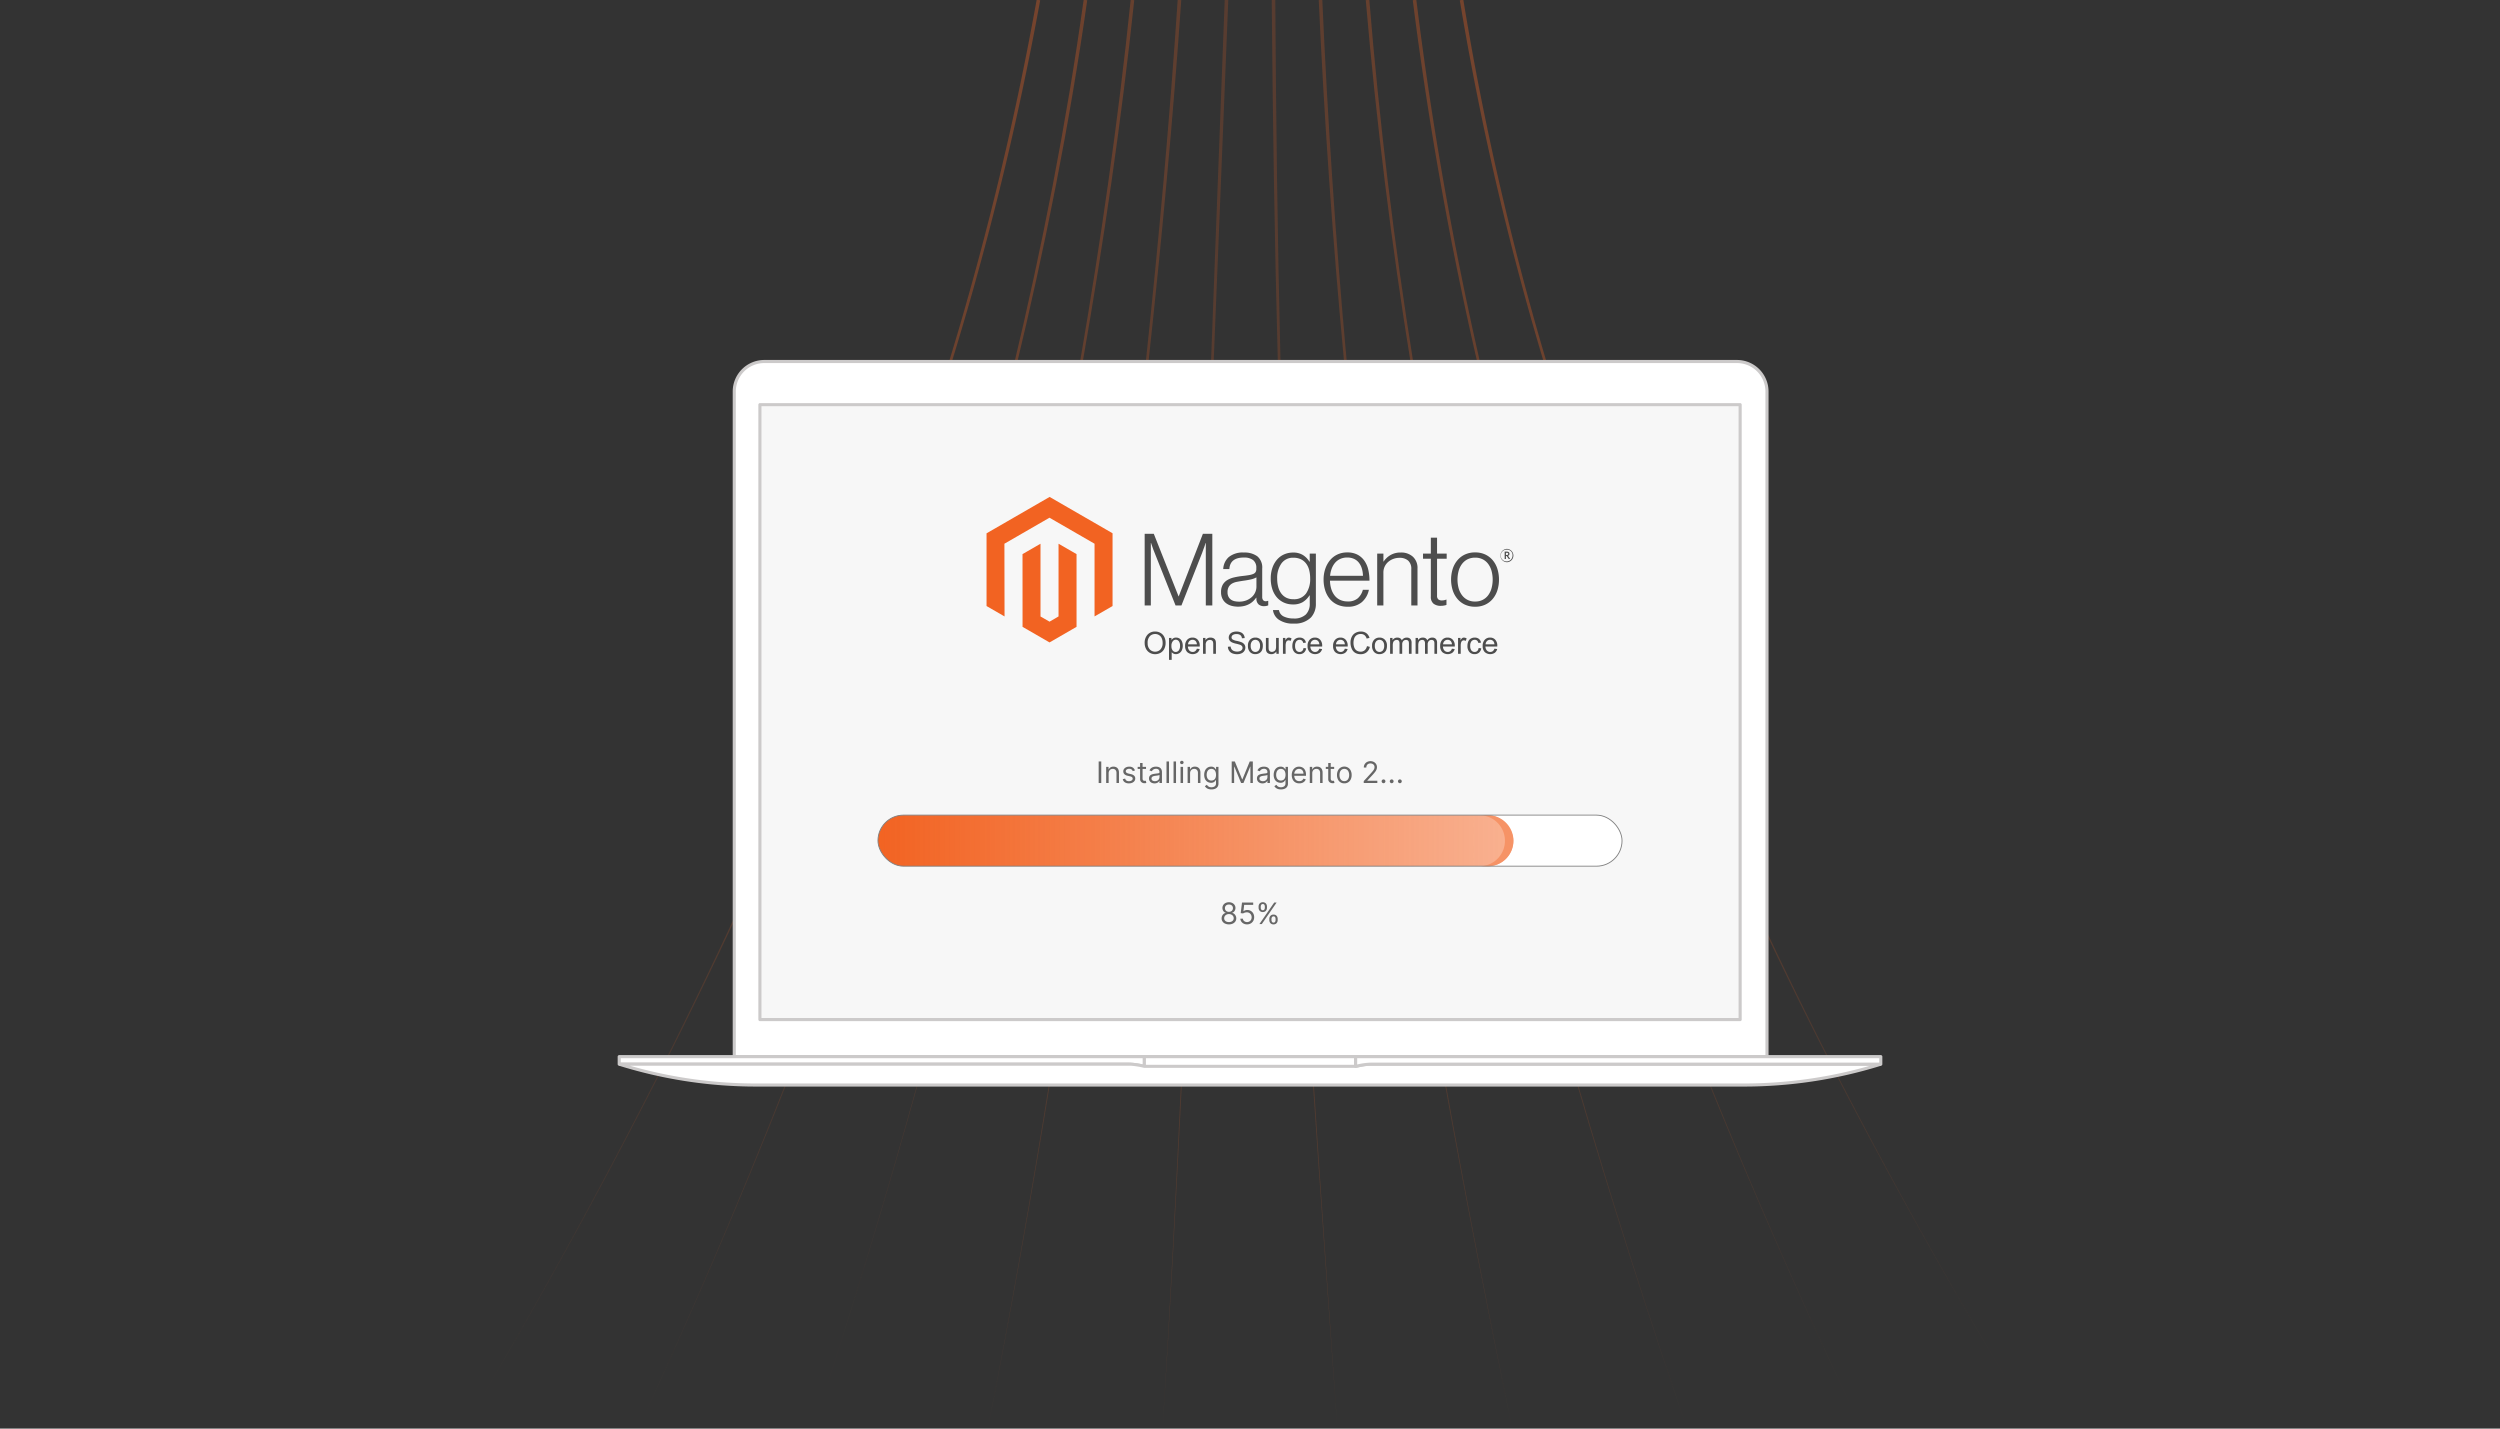 <svg id="Layer_1" data-name="Layer 1" xmlns="http://www.w3.org/2000/svg" xmlns:xlink="http://www.w3.org/1999/xlink" viewBox="0 0 350 200"><rect x="0" y="0" width="350" height="200" fill="#333333" stroke="none"/><defs><clipPath id="clip-path"><rect x="-75" width="500" height="200" fill="none"/></clipPath><linearGradient id="linear-gradient" x1="64.668" y1="99.978" x2="145.627" y2="99.978" gradientUnits="userSpaceOnUse"><stop offset="0" stop-color="#f26322" stop-opacity="0"/><stop offset="1" stop-color="#f26322"/></linearGradient><linearGradient id="linear-gradient-2" x1="89.127" y1="99.983" x2="152.211" y2="99.983" gradientUnits="userSpaceOnUse"><stop offset="0" stop-color="#f26322" stop-opacity="0.111"/><stop offset="1" stop-color="#f26322" stop-opacity="0.889"/></linearGradient><linearGradient id="linear-gradient-3" x1="113.587" y1="99.987" x2="158.794" y2="99.987" gradientUnits="userSpaceOnUse"><stop offset="0" stop-color="#f26322" stop-opacity="0.222"/><stop offset="1" stop-color="#f26322" stop-opacity="0.778"/></linearGradient><linearGradient id="linear-gradient-4" x1="138.049" y1="99.992" x2="165.376" y2="99.992" gradientUnits="userSpaceOnUse"><stop offset="0" stop-color="#f26322" stop-opacity="0.333"/><stop offset="1" stop-color="#f26322" stop-opacity="0.667"/></linearGradient><linearGradient id="linear-gradient-5" x1="162.515" y1="99.996" x2="171.959" y2="99.996" gradientUnits="userSpaceOnUse"><stop offset="0" stop-color="#f26322" stop-opacity="0.444"/><stop offset="1" stop-color="#f26322" stop-opacity="0.556"/></linearGradient><linearGradient id="linear-gradient-6" x1="178.041" y1="99.999" x2="187.485" y2="99.999" gradientUnits="userSpaceOnUse"><stop offset="0" stop-color="#f26322" stop-opacity="0.556"/><stop offset="1" stop-color="#f26322" stop-opacity="0.444"/></linearGradient><linearGradient id="linear-gradient-7" x1="184.623" y1="99.994" x2="211.951" y2="99.994" gradientUnits="userSpaceOnUse"><stop offset="0" stop-color="#f26322" stop-opacity="0.667"/><stop offset="1" stop-color="#f26322" stop-opacity="0.333"/></linearGradient><linearGradient id="linear-gradient-8" x1="191.206" y1="99.99" x2="236.413" y2="99.99" gradientUnits="userSpaceOnUse"><stop offset="0" stop-color="#f26322" stop-opacity="0.778"/><stop offset="1" stop-color="#f26322" stop-opacity="0.222"/></linearGradient><linearGradient id="linear-gradient-9" x1="197.789" y1="99.985" x2="260.872" y2="99.985" gradientUnits="userSpaceOnUse"><stop offset="0" stop-color="#f26322" stop-opacity="0.889"/><stop offset="1" stop-color="#f26322" stop-opacity="0.111"/></linearGradient><linearGradient id="linear-gradient-10" x1="204.372" y1="99.98" x2="285.33" y2="99.98" gradientUnits="userSpaceOnUse"><stop offset="0" stop-color="#f26322"/><stop offset="1" stop-color="#f26322" stop-opacity="0"/></linearGradient><linearGradient id="linear-gradient-11" x1="122.915" y1="117.692" x2="211.869" y2="117.692" gradientUnits="userSpaceOnUse"><stop offset="0" stop-color="#f26322"/><stop offset="1" stop-color="#f26322" stop-opacity="0.5"/></linearGradient></defs><g clip-path="url(#clip-path)"><g opacity="0.35"><path d="M145.627.044a440.079,440.079,0,0,1-12.987,52.595c-5.353,17.257-11.634,34.218-18.604,50.881-6.952,16.673-14.637,33.035-22.86,49.115Q78.814,176.743,64.883,200q13.844-23.286,26.183-47.422c8.184-16.097,15.829-32.472,22.74-49.155,6.929-16.673,13.167-33.639,18.476-50.896A439.62,439.62,0,0,0,145.135-.044Z" fill="url(#linear-gradient)"/><path d="M152.211.035c-2.469,17.36-5.894,34.574-10.017,51.61-4.11,17.043-9.008,33.884-14.336,50.58q-8.059,25.024-17.739,49.485Q100.455,176.156,89.353,200q11.036-23.858,20.649-48.336,9.618-24.461,17.617-49.516c5.287-16.703,10.143-33.55,14.21-50.591,4.08-17.036,7.461-34.244,9.886-51.592Z" fill="url(#linear-gradient-2)"/><path d="M158.794.026c-1.8,17.021-4.295,33.961-7.242,50.817C148.61,67.7,145.16,84.465,141.363,101.148Q129.901,151.18,113.824,200q16.042-48.755,27.296-98.907c3.755-16.689,7.163-33.457,10.063-50.315,2.904-16.855,5.356-33.793,7.114-50.804Z" fill="url(#linear-gradient-3)"/><path d="M165.376.017c-1.155,16.791-2.736,33.548-4.548,50.277s-3.897,33.428-6.154,50.103q-3.414,25.008-7.45,49.925c-2.71,16.606-5.646,33.176-8.931,49.679,3.244-16.51,6.139-33.087,8.807-49.699q4.008-24.917,7.326-49.938c2.215-16.678,4.258-33.379,6.029-50.11s3.309-33.486,4.421-50.27Z" fill="url(#linear-gradient-4)"/><path d="M171.959.007,169.941,50.02c-.681,16.67-1.314,33.343-2.084,50.008l-2.314,49.998c-.821,16.663-1.697,33.325-2.779,49.974,1.041-16.651,1.875-33.315,2.654-49.98l2.189-50.003c.728-16.668,1.32-33.341,1.959-50.012L171.459-.007Z" fill="url(#linear-gradient-5)"/><path d="M178.541-.002c.101,16.686.308,33.371.716,50.052q.598,25.021,1.764,50.026,1.171,25.002,2.802,49.98c1.065,16.653,2.255,33.298,3.412,49.944-1.198-16.644-2.431-33.286-3.537-49.936q-1.672-24.975-2.927-49.977-1.215-25.002-1.889-50.028c-.449-16.682-.698-33.37-.841-50.057Z" fill="url(#linear-gradient-6)"/><path d="M185.123-.011q1.109,25.223,3.399,50.376,2.283,25.145,5.756,50.164,3.458,25.012,7.894,49.877c2.934,16.577,6.16,33.101,9.533,49.595-3.414-16.485-6.681-33.002-9.656-49.573q-4.482-24.853-8.019-49.865-3.49-25.012-5.882-50.164-2.364-25.146-3.525-50.387Z" fill="url(#linear-gradient-7)"/><path d="M191.704-.021q2.101,25.588,6.19,50.963c2.682,16.907,6.016,33.708,9.837,50.395q5.757,25.026,12.957,49.693c4.775,16.442,9.976,32.76,15.489,48.97-5.553-16.197-10.794-32.502-15.609-48.935q-7.243-24.642-13.08-49.672c-3.863-16.683-7.238-33.483-9.963-50.392Q193.414,25.643,191.206.021Z" fill="url(#linear-gradient-8)"/><path d="M198.285-.03a504.722,504.722,0,0,0,9.157,51.767q5.875,25.637,14.031,50.681,8.083,25.032,17.981,49.431,9.85,24.393,21.192,48.151-11.366-23.727-21.308-48.104-9.912-24.372-18.103-49.401-8.193-25.006-14.158-50.674A505.142,505.142,0,0,1,197.789.03Z" fill="url(#linear-gradient-9)"/><path d="M204.866-.04A408.024,408.024,0,0,0,217.131,52.713a526.428,526.428,0,0,0,18.343,50.99q5.194,12.519,10.963,24.791c3.841,8.179,7.815,16.298,11.99,24.314Q270.921,176.871,285.117,200q-14.218-23.088-26.8-47.134c-4.194-8.008-8.187-16.119-12.049-24.292q-5.801-12.256-11.024-24.775a526.736,526.736,0,0,1-18.471-50.978A408.487,408.487,0,0,1,204.372.04Z" fill="url(#linear-gradient-10)"/></g><path d="M108.049,51.619H242.128a4.153,4.153,0,0,1,4.153,4.153v92.143a0,0,0,0,1,0,0H103.896a0,0,0,0,1,0,0V55.772A4.153,4.153,0,0,1,108.049,51.619Z" fill="#fff" stroke="#cccaca" stroke-linecap="round" stroke-linejoin="round" stroke-width="0.435"/><path d="M107.004,50.612H243.173a4.206,4.206,0,0,1,4.206,4.206v93.097a0,0,0,0,1,0,0H102.797a0,0,0,0,1,0,0V54.818A4.207,4.207,0,0,1,107.004,50.612Z" fill="#fff" stroke="#cccaca" stroke-linecap="round" stroke-linejoin="round" stroke-width="0.435"/><rect x="106.388" y="56.653" width="137.233" height="86.089" fill="#f7f7f7" stroke="#cccaca" stroke-linecap="round" stroke-linejoin="round" stroke-width="0.435"/><path d="M86.689,147.931v1.05h71.198a8.985,8.985,0,0,1,2.081.263q.12.029.243.052v-1.364Z" fill="#fff" stroke="#cccaca" stroke-linecap="round" stroke-linejoin="round" stroke-width="0.435"/><path d="M189.789,147.931v1.364a5.056,5.056,0,0,1-.921.086H161.133a5.057,5.057,0,0,1-.921-.086v-1.364Z" fill="#fff" stroke="#cccaca" stroke-linecap="round" stroke-linejoin="round" stroke-width="0.435"/><path d="M158.256,148.981a10.763,10.763,0,0,1,1.958.307h29.582a14.251,14.251,0,0,1,1.74-.307h71.642a.022.022,0,0,1,.006.042,64.409,64.409,0,0,1-19.047,2.881H105.873a64.409,64.409,0,0,1-19.047-2.881.022.022,0,0,1,.006-.042h71.424" fill="#fff" stroke="#cccaca" stroke-linecap="round" stroke-linejoin="round" stroke-width="0.435"/><path d="M263.311,147.931v1.05H192.112a8.985,8.985,0,0,0-2.081.263q-.12.029-.243.052v-1.364Z" fill="#fff" stroke="#cccaca" stroke-linecap="round" stroke-linejoin="round" stroke-width="0.435"/><polygon points="146.945 69.569 138.116 74.666 138.116 84.846 140.636 86.303 140.618 76.121 146.927 72.479 153.236 76.121 153.236 86.298 155.757 84.846 155.757 74.657 146.945 69.569" fill="#f26322"/><polygon points="148.195 86.301 146.936 87.033 145.67 86.307 145.67 76.121 143.152 77.576 143.157 87.758 146.934 89.94 150.716 87.758 150.716 77.576 148.195 76.121 148.195 86.301" fill="#f26322"/><path d="M161.53,74.728l3.466,8.756h.029l3.381-8.756h1.319V84.761h-.912V76.018h-.029q-.071.238-.153.476-.071.196-.162.434c-.06.16-.116.309-.16.449l-2.905,7.384h-.828L161.641,77.38q-.085-.196-.169-.427t-.156-.443q-.085-.254-.169-.492h-.029v8.743h-.865V74.728Z" fill="#4d4d4d"/><path d="M172.377,84.803a2.134,2.134,0,0,1-.75-.378,1.781,1.781,0,0,1-.498-.632,2.011,2.011,0,0,1-.182-.883,2.066,2.066,0,0,1,.238-1.052,1.841,1.841,0,0,1,.645-.652,3.284,3.284,0,0,1,.948-.371,10.15,10.15,0,0,1,1.157-.196q.534-.056.905-.12a2.82,2.82,0,0,0,.603-.162.715.715,0,0,0,.336-.26.811.811,0,0,0,.105-.443v-.14a1.323,1.323,0,0,0-.449-1.101,2.028,2.028,0,0,0-1.29-.358q-1.938,0-2.035,1.615h-.857a2.375,2.375,0,0,1,.779-1.684,3.083,3.083,0,0,1,2.111-.632,3.018,3.018,0,0,1,1.88.527,2.031,2.031,0,0,1,.687,1.72v3.942a.74.74,0,0,0,.12.469.479.479,0,0,0,.358.162.839.839,0,0,0,.147-.013c.051-.009.109-.025.176-.042h.042V84.75a1.648,1.648,0,0,1-.238.078,1.483,1.483,0,0,1-.351.036,1.112,1.112,0,0,1-.759-.247,1.057,1.057,0,0,1-.309-.779v-.153h-.038a4.243,4.243,0,0,1-.371.436,2.511,2.511,0,0,1-.527.407,2.942,2.942,0,0,1-.716.294,3.72,3.72,0,0,1-1.867-.015m2.14-.765a2.448,2.448,0,0,0,.765-.485,1.964,1.964,0,0,0,.619-1.417V80.833a3.064,3.064,0,0,1-.85.302q-.498.107-1.032.176-.463.071-.857.147a2.119,2.119,0,0,0-.681.245,1.257,1.257,0,0,0-.456.456,1.471,1.471,0,0,0-.169.752,1.347,1.347,0,0,0,.133.632,1.147,1.147,0,0,0,.351.407,1.378,1.378,0,0,0,.512.218,2.948,2.948,0,0,0,.619.062,2.712,2.712,0,0,0,1.046-.189" fill="#4d4d4d"/><path d="M179.042,86.763a1.932,1.932,0,0,1-.828-1.355h.841a1.183,1.183,0,0,0,.681.905,3.093,3.093,0,0,0,1.355.274,2.345,2.345,0,0,0,1.72-.554,2.059,2.059,0,0,0,.554-1.524V83.36h-.042a3,3,0,0,1-.941.939,2.598,2.598,0,0,1-1.361.323,3.025,3.025,0,0,1-1.29-.267,2.854,2.854,0,0,1-.983-.743,3.324,3.324,0,0,1-.625-1.143,4.698,4.698,0,0,1-.218-1.466,4.499,4.499,0,0,1,.251-1.564,3.439,3.439,0,0,1,.674-1.143,2.779,2.779,0,0,1,.99-.701,3.067,3.067,0,0,1,1.199-.238,2.562,2.562,0,0,1,1.388.345,2.87,2.87,0,0,1,.912.932h.042V77.507h.861V84.481a2.797,2.797,0,0,1-.674,1.951,3.195,3.195,0,0,1-2.427.87,3.442,3.442,0,0,1-2.078-.541m3.804-3.671a3.525,3.525,0,0,0,.576-2.104,4.642,4.642,0,0,0-.14-1.179,2.551,2.551,0,0,0-.436-.919,1.991,1.991,0,0,0-.736-.596,2.371,2.371,0,0,0-1.032-.211,1.972,1.972,0,0,0-1.677.799,3.484,3.484,0,0,0-.596,2.134,4.44,4.44,0,0,0,.14,1.143,2.746,2.746,0,0,0,.42.912,1.982,1.982,0,0,0,.701.603,2.139,2.139,0,0,0,.997.218,2.047,2.047,0,0,0,1.782-.801" fill="#4d4d4d"/><path d="M187.238,84.657a2.959,2.959,0,0,1-1.059-.799,3.575,3.575,0,0,1-.652-1.208,4.886,4.886,0,0,1-.225-1.508,4.621,4.621,0,0,1,.238-1.508,3.767,3.767,0,0,1,.665-1.206,3.009,3.009,0,0,1,1.039-.801,3.172,3.172,0,0,1,1.368-.287,2.997,2.997,0,0,1,1.466.329,2.749,2.749,0,0,1,.968.883,3.646,3.646,0,0,1,.527,1.27,6.962,6.962,0,0,1,.153,1.473h-5.528a4.203,4.203,0,0,0,.176,1.143,2.872,2.872,0,0,0,.463.919,2.102,2.102,0,0,0,.765.619,2.448,2.448,0,0,0,1.081.225,2.053,2.053,0,0,0,1.41-.443,2.416,2.416,0,0,0,.708-1.186h.843a3.085,3.085,0,0,1-.983,1.726,2.915,2.915,0,0,1-1.978.645,3.462,3.462,0,0,1-1.446-.287m3.424-5.052a2.467,2.467,0,0,0-.407-.814,1.862,1.862,0,0,0-.674-.54,2.212,2.212,0,0,0-.968-.196,2.272,2.272,0,0,0-.977.196,2.086,2.086,0,0,0-.723.54,2.698,2.698,0,0,0-.469.808,3.976,3.976,0,0,0-.231,1.01h4.603a3.83,3.83,0,0,0-.153-1.003" fill="#4d4d4d"/><path d="M193.678,77.507v1.108h.029a2.979,2.979,0,0,1,.961-.905,2.8,2.8,0,0,1,1.466-.358,2.408,2.408,0,0,1,1.664.583,2.123,2.123,0,0,1,.652,1.677v5.152h-.87V79.696a1.532,1.532,0,0,0-.443-1.215,1.774,1.774,0,0,0-1.215-.385,2.43,2.43,0,0,0-.87.156,2.295,2.295,0,0,0-.716.427,1.968,1.968,0,0,0-.485.652,1.943,1.943,0,0,0-.176.828v4.605h-.868V77.507Z" fill="#4d4d4d"/><path d="M200.695,84.516a1.212,1.212,0,0,1-.378-1.003v-5.29h-1.095v-.716h1.095V75.275h.87v2.231h1.348v.716h-1.348v5.15a.679.679,0,0,0,.176.541.803.803,0,0,0,.525.147,1.492,1.492,0,0,0,.316-.036,1.441,1.441,0,0,0,.26-.078h.042V84.69a2.436,2.436,0,0,1-.801.127,1.57,1.57,0,0,1-1.01-.303" fill="#4d4d4d"/><path d="M205.108,84.657a3.037,3.037,0,0,1-1.059-.801,3.582,3.582,0,0,1-.667-1.206,5.031,5.031,0,0,1,0-3.017,3.607,3.607,0,0,1,.667-1.208,3.044,3.044,0,0,1,1.059-.801,3.343,3.343,0,0,1,1.41-.287,3.298,3.298,0,0,1,1.404.287,3.061,3.061,0,0,1,1.052.801,3.463,3.463,0,0,1,.658,1.208,4.977,4.977,0,0,1,.225,1.508,4.872,4.872,0,0,1-.225,1.508,3.515,3.515,0,0,1-.658,1.206,3.056,3.056,0,0,1-1.052.801,3.289,3.289,0,0,1-1.404.287,3.334,3.334,0,0,1-1.41-.287m2.478-.681a2.187,2.187,0,0,0,.772-.658,2.953,2.953,0,0,0,.463-.983,4.679,4.679,0,0,0,0-2.385,2.953,2.953,0,0,0-.463-.983,2.179,2.179,0,0,0-.772-.658,2.26,2.26,0,0,0-1.066-.238,2.39,2.39,0,0,0-1.075.238,2.267,2.267,0,0,0-.772.658,2.879,2.879,0,0,0-.469.983,4.69,4.69,0,0,0,0,2.385,2.906,2.906,0,0,0,.469.983,2.188,2.188,0,0,0,1.846.896,2.238,2.238,0,0,0,1.066-.238" fill="#4d4d4d"/><path d="M210.97,78.713a.935.935,0,0,1,0-1.869.935.935,0,0,1,0,1.869m0-1.762a.826.826,0,1,0,.785.828.761.761,0,0,0-.785-.828m.269,1.328-.309-.443h-.1v.427h-.178V77.226h.314c.216,0,.36.109.36.303a.278.278,0,0,1-.209.285l.298.423Zm-.271-.888H210.83v.305h.129c.116,0,.189-.049.189-.153s-.065-.153-.18-.153" fill="#4d4d4d"/><path d="M160.253,90.04a1.666,1.666,0,0,1,.41-1.195,1.394,1.394,0,0,1,1.058-.432,1.468,1.468,0,0,1,.765.203,1.325,1.325,0,0,1,.52.566,1.838,1.838,0,0,1,.179.823,1.807,1.807,0,0,1-.188.835,1.285,1.285,0,0,1-.533.557,1.524,1.524,0,0,1-.745.189,1.449,1.449,0,0,1-.774-.209,1.346,1.346,0,0,1-.517-.571A1.73,1.73,0,0,1,160.253,90.04Zm.418.006a1.228,1.228,0,0,0,.298.873,1.04,1.04,0,0,0,1.502-.003,1.302,1.302,0,0,0,.296-.914,1.569,1.569,0,0,0-.127-.653.972.972,0,0,0-.37-.433,1.004,1.004,0,0,0-.547-.154,1.038,1.038,0,0,0-.741.296A1.322,1.322,0,0,0,160.671,90.046Z" fill="#4d4d4d"/><path d="M163.66,92.384V89.312h.343V89.6a.845.845,0,0,1,.274-.254.753.753,0,0,1,.37-.085.877.877,0,0,1,.502.146.898.898,0,0,1,.328.413,1.508,1.508,0,0,1,.111.585,1.484,1.484,0,0,1-.122.614.923.923,0,0,1-.355.418.913.913,0,0,1-.49.145.709.709,0,0,1-.338-.079.771.771,0,0,1-.246-.201v1.081Zm.341-1.949a.966.966,0,0,0,.174.634.532.532,0,0,0,.42.205.544.544,0,0,0,.43-.212,1.007,1.007,0,0,0,.179-.658.981.981,0,0,0-.175-.636.526.526,0,0,0-.417-.211.542.542,0,0,0-.426.225A1.006,1.006,0,0,0,164,90.435Z" fill="#4d4d4d"/><path d="M167.562,90.817l.389.048a.95.95,0,0,1-.341.529,1.155,1.155,0,0,1-1.409-.112,1.172,1.172,0,0,1-.285-.842,1.228,1.228,0,0,1,.289-.87.977.977,0,0,1,.749-.309.95.95,0,0,1,.728.303,1.205,1.205,0,0,1,.282.853q0,.033-.002.1h-1.656a.854.854,0,0,0,.207.56.616.616,0,0,0,.464.195.575.575,0,0,0,.353-.109A.722.722,0,0,0,167.562,90.817Zm-1.236-.609h1.24a.753.753,0,0,0-.142-.42.577.577,0,0,0-.466-.217.599.599,0,0,0-.436.174A.687.687,0,0,0,166.326,90.209Z" fill="#4d4d4d"/><path d="M168.424,91.533v-2.221h.339v.316a.798.798,0,0,1,.707-.366.93.93,0,0,1,.369.072.581.581,0,0,1,.252.189.726.726,0,0,1,.117.278,2.147,2.147,0,0,1,.021.366v1.366h-.377v-1.351a1.014,1.014,0,0,0-.044-.344.362.362,0,0,0-.156-.182.496.496,0,0,0-.263-.068.61.61,0,0,0-.415.153.753.753,0,0,0-.175.579v1.213Z" fill="#4d4d4d"/><path d="M171.906,90.548l.383-.034a.844.844,0,0,0,.127.378.69.69,0,0,0,.308.238,1.167,1.167,0,0,0,.471.091,1.127,1.127,0,0,0,.41-.069.569.569,0,0,0,.265-.189.44.44,0,0,0,.087-.263.399.399,0,0,0-.084-.252.62.62,0,0,0-.276-.181,5.393,5.393,0,0,0-.546-.15,2.79,2.79,0,0,1-.592-.191.829.829,0,0,1-.327-.285.699.699,0,0,1-.108-.382.778.778,0,0,1,.132-.434.816.816,0,0,1,.385-.306,1.461,1.461,0,0,1,.563-.104,1.534,1.534,0,0,1,.601.11.867.867,0,0,1,.4.323.927.927,0,0,1,.151.483l-.389.029a.628.628,0,0,0-.212-.439.826.826,0,0,0-.534-.148.858.858,0,0,0-.536.135.405.405,0,0,0-.168.325.348.348,0,0,0,.119.272,1.611,1.611,0,0,0,.612.219,4.033,4.033,0,0,1,.679.196.93.93,0,0,1,.395.313.762.762,0,0,1,.128.436.834.834,0,0,1-.14.461.922.922,0,0,1-.403.337,1.402,1.402,0,0,1-.591.12,1.767,1.767,0,0,1-.698-.121.978.978,0,0,1-.441-.365A1.035,1.035,0,0,1,171.906,90.548Z" fill="#4d4d4d"/><path d="M174.712,90.422a1.144,1.144,0,0,1,.343-.914,1.033,1.033,0,0,1,.699-.247.997.997,0,0,1,.749.3,1.142,1.142,0,0,1,.291.829,1.47,1.47,0,0,1-.129.674.909.909,0,0,1-.374.382,1.089,1.089,0,0,1-.536.136.998.998,0,0,1-.754-.299A1.195,1.195,0,0,1,174.712,90.422Zm.387,0a.946.946,0,0,0,.186.639.62.62,0,0,0,.935-.001.968.968,0,0,0,.186-.65.918.918,0,0,0-.187-.624.621.621,0,0,0-.934-.001A.942.942,0,0,0,175.099,90.422Z" fill="#4d4d4d"/><path d="M178.69,91.533v-.326a.813.813,0,0,1-.705.377.898.898,0,0,1-.367-.075.603.603,0,0,1-.253-.189.707.707,0,0,1-.116-.279,1.911,1.911,0,0,1-.023-.351V89.312h.377v1.232a2.186,2.186,0,0,0,.023.397.392.392,0,0,0,.15.233.467.467,0,0,0,.284.085.618.618,0,0,0,.318-.087.482.482,0,0,0,.21-.236,1.187,1.187,0,0,0,.062-.434v-1.19h.376v2.221Z" fill="#4d4d4d"/><path d="M179.612,91.533v-2.221h.339v.337a.918.918,0,0,1,.239-.312.418.418,0,0,1,.241-.075.734.734,0,0,1,.387.121l-.13.349a.539.539,0,0,0-.276-.082.359.359,0,0,0-.222.074.402.402,0,0,0-.14.206,1.467,1.467,0,0,0-.063.439v1.163Z" fill="#4d4d4d"/><path d="M182.492,90.719l.37.048a.96.96,0,0,1-.31.599.904.904,0,0,1-.614.216.954.954,0,0,1-.733-.298,1.209,1.209,0,0,1-.277-.854,1.546,1.546,0,0,1,.119-.629.831.831,0,0,1,.363-.405,1.077,1.077,0,0,1,.53-.135.922.922,0,0,1,.592.183.839.839,0,0,1,.295.52l-.366.057a.608.608,0,0,0-.185-.337.479.479,0,0,0-.321-.113.584.584,0,0,0-.462.204.968.968,0,0,0-.178.645,1,1,0,0,0,.172.65.558.558,0,0,0,.448.203.528.528,0,0,0,.37-.136A.675.675,0,0,0,182.492,90.719Z" fill="#4d4d4d"/><path d="M184.704,90.817l.389.048a.951.951,0,0,1-.341.529,1.155,1.155,0,0,1-1.409-.112,1.172,1.172,0,0,1-.285-.842,1.228,1.228,0,0,1,.289-.87.977.977,0,0,1,.749-.309.949.949,0,0,1,.728.303,1.205,1.205,0,0,1,.282.853q0,.033-.002.1h-1.656a.853.853,0,0,0,.207.56.616.616,0,0,0,.464.195.575.575,0,0,0,.353-.109A.721.721,0,0,0,184.704,90.817Zm-1.236-.609h1.24a.753.753,0,0,0-.142-.42.577.577,0,0,0-.466-.217.599.599,0,0,0-.436.174A.687.687,0,0,0,183.469,90.209Z" fill="#4d4d4d"/><path d="M188.276,90.817l.389.048a.951.951,0,0,1-.341.529,1.155,1.155,0,0,1-1.409-.112,1.172,1.172,0,0,1-.285-.842,1.228,1.228,0,0,1,.289-.87.977.977,0,0,1,.749-.309.949.949,0,0,1,.728.303,1.205,1.205,0,0,1,.282.853q0,.033-.002.1H187.02a.853.853,0,0,0,.207.56.616.616,0,0,0,.464.195.575.575,0,0,0,.353-.109A.721.721,0,0,0,188.276,90.817Zm-1.236-.609h1.24a.753.753,0,0,0-.142-.42.577.577,0,0,0-.466-.217.599.599,0,0,0-.436.174A.687.687,0,0,0,187.04,90.209Z" fill="#4d4d4d"/><path d="M191.374,90.458l.406.102a1.365,1.365,0,0,1-.459.762,1.264,1.264,0,0,1-.81.263,1.456,1.456,0,0,1-.806-.202,1.259,1.259,0,0,1-.473-.585,2.086,2.086,0,0,1-.162-.822,1.805,1.805,0,0,1,.183-.836,1.253,1.253,0,0,1,.521-.542,1.52,1.52,0,0,1,.744-.185,1.257,1.257,0,0,1,.774.234,1.216,1.216,0,0,1,.437.659l-.4.094a.948.948,0,0,0-.309-.487.825.825,0,0,0-.51-.153.992.992,0,0,0-.591.169.894.894,0,0,0-.334.455,1.831,1.831,0,0,0-.096.589,1.868,1.868,0,0,0,.114.683.849.849,0,0,0,.354.436.995.995,0,0,0,.521.144.873.873,0,0,0,.577-.197A1.005,1.005,0,0,0,191.374,90.458Z" fill="#4d4d4d"/><path d="M192.091,90.422a1.145,1.145,0,0,1,.343-.914,1.033,1.033,0,0,1,.699-.247.997.997,0,0,1,.749.3,1.142,1.142,0,0,1,.291.829,1.47,1.47,0,0,1-.129.674.91.91,0,0,1-.374.382,1.09,1.09,0,0,1-.536.136.998.998,0,0,1-.754-.299A1.195,1.195,0,0,1,192.091,90.422Zm.387,0a.946.946,0,0,0,.186.639.62.62,0,0,0,.935-.001.968.968,0,0,0,.186-.65.918.918,0,0,0-.187-.624.621.621,0,0,0-.934-.001A.942.942,0,0,0,192.478,90.422Z" fill="#4d4d4d"/><path d="M194.613,91.533v-2.221h.337v.312a.79.79,0,0,1,.278-.262.781.781,0,0,1,.395-.1.731.731,0,0,1,.405.102.548.548,0,0,1,.223.287.797.797,0,0,1,.686-.389.676.676,0,0,1,.508.183.783.783,0,0,1,.178.564v1.524h-.374v-1.399a1.033,1.033,0,0,0-.037-.325.315.315,0,0,0-.133-.16.414.414,0,0,0-.226-.061.525.525,0,0,0-.389.156.686.686,0,0,0-.155.499v1.29h-.377V90.09a.635.635,0,0,0-.092-.376.348.348,0,0,0-.301-.126.549.549,0,0,0-.294.084.475.475,0,0,0-.196.245,1.379,1.379,0,0,0-.061.464v1.152Z" fill="#4d4d4d"/><path d="M198.181,91.533v-2.221h.337v.312a.791.791,0,0,1,.278-.262.781.781,0,0,1,.395-.1.731.731,0,0,1,.405.102.549.549,0,0,1,.223.287.797.797,0,0,1,.686-.389.676.676,0,0,1,.508.183.783.783,0,0,1,.178.564v1.524h-.374v-1.399a1.03,1.03,0,0,0-.037-.325.314.314,0,0,0-.133-.16.414.414,0,0,0-.226-.061.526.526,0,0,0-.389.156.686.686,0,0,0-.155.499v1.29h-.377V90.09a.635.635,0,0,0-.092-.376.348.348,0,0,0-.301-.126.548.548,0,0,0-.294.084.475.475,0,0,0-.196.245,1.382,1.382,0,0,0-.06.464v1.152Z" fill="#4d4d4d"/><path d="M203.269,90.817l.389.048a.95.95,0,0,1-.341.529,1.155,1.155,0,0,1-1.409-.112,1.172,1.172,0,0,1-.285-.842,1.228,1.228,0,0,1,.289-.87.977.977,0,0,1,.749-.309.949.949,0,0,1,.728.303,1.205,1.205,0,0,1,.282.853q0,.033-.002.1h-1.656a.853.853,0,0,0,.207.56.616.616,0,0,0,.464.195.576.576,0,0,0,.353-.109A.722.722,0,0,0,203.269,90.817Zm-1.236-.609h1.24a.753.753,0,0,0-.142-.42.577.577,0,0,0-.466-.217.598.598,0,0,0-.436.174A.687.687,0,0,0,202.033,90.209Z" fill="#4d4d4d"/><path d="M204.126,91.533v-2.221h.339v.337a.918.918,0,0,1,.239-.312.418.418,0,0,1,.241-.075.734.734,0,0,1,.387.121l-.13.349a.539.539,0,0,0-.276-.082.359.359,0,0,0-.222.074.402.402,0,0,0-.14.206,1.467,1.467,0,0,0-.063.439v1.163Z" fill="#4d4d4d"/><path d="M207.006,90.719l.37.048a.96.96,0,0,1-.31.599.904.904,0,0,1-.614.216.954.954,0,0,1-.733-.298,1.209,1.209,0,0,1-.277-.854,1.546,1.546,0,0,1,.119-.629.831.831,0,0,1,.363-.405,1.077,1.077,0,0,1,.53-.135.922.922,0,0,1,.592.183.839.839,0,0,1,.295.52l-.366.057a.608.608,0,0,0-.185-.337.479.479,0,0,0-.321-.113.584.584,0,0,0-.462.204.968.968,0,0,0-.178.645,1,1,0,0,0,.172.65.558.558,0,0,0,.448.203.528.528,0,0,0,.37-.136A.675.675,0,0,0,207.006,90.719Z" fill="#4d4d4d"/><path d="M209.219,90.817l.389.048a.951.951,0,0,1-.341.529,1.155,1.155,0,0,1-1.409-.112,1.172,1.172,0,0,1-.285-.842,1.228,1.228,0,0,1,.289-.87.977.977,0,0,1,.749-.309.949.949,0,0,1,.728.303,1.205,1.205,0,0,1,.282.853q0,.033-.002.1H207.962a.853.853,0,0,0,.207.56.616.616,0,0,0,.464.195.575.575,0,0,0,.353-.109A.722.722,0,0,0,209.219,90.817Zm-1.236-.609h1.24a.753.753,0,0,0-.142-.42.577.577,0,0,0-.466-.217.599.599,0,0,0-.436.174A.687.687,0,0,0,207.983,90.209Z" fill="#4d4d4d"/><rect x="122.915" y="114.117" width="104.17" height="7.149" rx="3.575" fill="#fff"/><rect x="122.915" y="114.117" width="88.954" height="7.149" rx="3.575" fill="url(#linear-gradient-11)"/><path d="M211.884,117.71a3.568,3.568,0,0,1-3.57,3.57h-1.195a3.572,3.572,0,1,0,0-7.145h1.195A3.573,3.573,0,0,1,211.884,117.71Z" fill="#f69366"/><rect x="122.915" y="114.117" width="104.17" height="7.149" rx="3.575" fill="none" stroke="#7f7f7f" stroke-miterlimit="10" stroke-width="0.125"/><path d="M154.177,106.605v3.018h-.365v-3.018Z" fill="#666"/><path d="M155.21,108.261v1.362h-.348v-2.265h.336v.354h.03a.646.646,0,0,1,.242-.278.753.753,0,0,1,.418-.105.829.829,0,0,1,.402.094.643.643,0,0,1,.269.283,1.055,1.055,0,0,1,.096.479v1.438h-.348v-1.415a.589.589,0,0,0-.139-.416.49.49,0,0,0-.38-.15.604.604,0,0,0-.297.072.521.521,0,0,0-.205.211A.694.694,0,0,0,155.21,108.261Z" fill="#666"/><path d="M158.894,107.867l-.312.088a.632.632,0,0,0-.086-.152.429.429,0,0,0-.154-.123.561.561,0,0,0-.25-.049.596.596,0,0,0-.346.096.282.282,0,0,0-.138.24.248.248,0,0,0,.094.205.775.775,0,0,0,.295.125l.336.083a.929.929,0,0,1,.453.225.529.529,0,0,1,.149.389.575.575,0,0,1-.111.348.752.752,0,0,1-.31.242,1.138,1.138,0,0,1-.463.088,1.016,1.016,0,0,1-.574-.15.665.665,0,0,1-.287-.439l.33-.083a.459.459,0,0,0,.179.275.598.598,0,0,0,.346.091.646.646,0,0,0,.387-.103.303.303,0,0,0,.144-.25.268.268,0,0,0-.083-.198.53.53,0,0,0-.254-.12l-.377-.089a.891.891,0,0,1-.456-.229.551.551,0,0,1-.145-.391.56.56,0,0,1,.108-.339.738.738,0,0,1,.296-.231,1.041,1.041,0,0,1,.427-.084.855.855,0,0,1,.529.147A.803.803,0,0,1,158.894,107.867Z" fill="#666"/><path d="M160.445,107.359v.295H159.272v-.295Zm-.832-.542h.348v2.158a.44.44,0,0,0,.043.221.211.211,0,0,0,.112.097.423.423,0,0,0,.145.024.516.516,0,0,0,.095-.007c.024-.004.044-.008.059-.011l.071.312a.855.855,0,0,1-.099.027.806.806,0,0,1-.161.014.685.685,0,0,1-.288-.063.563.563,0,0,1-.233-.192.553.553,0,0,1-.092-.328Z" fill="#666"/><path d="M161.636,109.676a.924.924,0,0,1-.391-.081.641.641,0,0,1-.382-.614.584.584,0,0,1,.077-.316.537.537,0,0,1,.205-.191,1.086,1.086,0,0,1,.284-.104c.104-.022.208-.041.314-.055.138-.018.25-.031.335-.041a.504.504,0,0,0,.189-.048.123.123,0,0,0,.06-.118v-.012a.464.464,0,0,0-.119-.339.484.484,0,0,0-.359-.121.629.629,0,0,0-.391.109.643.643,0,0,0-.199.232l-.33-.117a.793.793,0,0,1,.236-.322.896.896,0,0,1,.324-.162,1.346,1.346,0,0,1,.347-.047,1.397,1.397,0,0,1,.252.026.796.796,0,0,1,.275.105.611.611,0,0,1,.222.24.888.888,0,0,1,.088.43v1.492h-.348v-.307h-.018a.632.632,0,0,1-.118.158.684.684,0,0,1-.22.143A.852.852,0,0,1,161.636,109.676Zm.053-.312a.687.687,0,0,0,.349-.081.554.554,0,0,0,.215-.209.536.536,0,0,0,.073-.27v-.318a.208.208,0,0,1-.096.048,1.482,1.482,0,0,1-.171.036c-.065.011-.127.02-.188.027s-.109.014-.146.018a1.319,1.319,0,0,0-.253.057.43.43,0,0,0-.189.116.296.296,0,0,0-.072.21.309.309,0,0,0,.135.274A.596.596,0,0,0,161.689,109.364Z" fill="#666"/><path d="M163.659,106.605v3.018h-.348v-3.018Z" fill="#666"/><path d="M164.644,106.605v3.018h-.348v-3.018Z" fill="#666"/><path d="M165.457,106.982a.245.245,0,0,1-.174-.069.226.226,0,0,1,0-.333.255.255,0,0,1,.349,0,.226.226,0,0,1,0,.333A.246.246,0,0,1,165.457,106.982Zm-.177,2.642v-2.265h.348v2.265Z" fill="#666"/><path d="M166.613,108.261v1.362h-.348v-2.265h.336v.354h.03a.646.646,0,0,1,.242-.278.753.753,0,0,1,.418-.105.829.829,0,0,1,.402.094.643.643,0,0,1,.269.283,1.055,1.055,0,0,1,.096.479v1.438H167.71v-1.415a.589.589,0,0,0-.139-.416.49.49,0,0,0-.38-.15.604.604,0,0,0-.297.072.521.521,0,0,0-.206.211A.694.694,0,0,0,166.613,108.261Z" fill="#666"/><path d="M169.608,110.52a1.302,1.302,0,0,1-.434-.064.912.912,0,0,1-.492-.39l.277-.194c.032.041.071.088.12.142a.623.623,0,0,0,.198.141.789.789,0,0,0,.331.06.742.742,0,0,0,.453-.133.486.486,0,0,0,.178-.416v-.46H170.21c-.026.042-.062.093-.108.153a.634.634,0,0,1-.201.16.745.745,0,0,1-.352.07.938.938,0,0,1-.492-.13.904.904,0,0,1-.343-.377,1.319,1.319,0,0,1-.126-.602,1.401,1.401,0,0,1,.122-.607.948.948,0,0,1,.341-.401.901.901,0,0,1,.504-.143.719.719,0,0,1,.351.073.642.642,0,0,1,.201.165c.046.061.083.112.108.151h.035v-.36h.336v2.329a.794.794,0,0,1-.132.476.762.762,0,0,1-.353.27A1.35,1.35,0,0,1,169.608,110.52Zm-.012-1.244a.628.628,0,0,0,.353-.096.602.602,0,0,0,.22-.276,1.103,1.103,0,0,0,.075-.43,1.175,1.175,0,0,0-.074-.433.652.652,0,0,0-.218-.293.655.655,0,0,0-.725.006.675.675,0,0,0-.219.301,1.151,1.151,0,0,0-.073.419,1.077,1.077,0,0,0,.075.416.591.591,0,0,0,.586.386Z" fill="#666"/><path d="M172.438,106.605h.436l1.026,2.506h.036l1.026-2.506h.436v3.018h-.342v-2.294h-.029l-.943,2.294h-.33l-.944-2.294H172.78v2.294h-.342Z" fill="#666"/><path d="M176.748,109.676a.929.929,0,0,1-.391-.081.642.642,0,0,1-.381-.614.589.589,0,0,1,.077-.316.535.535,0,0,1,.205-.191,1.076,1.076,0,0,1,.283-.104c.103-.022.209-.041.314-.055.138-.018.249-.031.335-.041a.513.513,0,0,0,.189-.048.125.125,0,0,0,.06-.118v-.012a.464.464,0,0,0-.119-.339.483.483,0,0,0-.358-.121.627.627,0,0,0-.391.109.64.64,0,0,0-.199.232l-.33-.117a.793.793,0,0,1,.236-.322.896.896,0,0,1,.324-.162,1.345,1.345,0,0,1,.348-.047,1.396,1.396,0,0,1,.251.026.796.796,0,0,1,.275.105.61.61,0,0,1,.222.24.883.883,0,0,1,.089.43v1.492h-.348v-.307h-.018a.661.661,0,0,1-.118.158.684.684,0,0,1-.22.143A.855.855,0,0,1,176.748,109.676Zm.054-.312a.687.687,0,0,0,.349-.081.553.553,0,0,0,.215-.209.537.537,0,0,0,.073-.27v-.318a.208.208,0,0,1-.097.048,1.459,1.459,0,0,1-.171.036c-.065.011-.127.02-.188.027s-.109.014-.146.018a1.31,1.31,0,0,0-.253.057.433.433,0,0,0-.189.116.296.296,0,0,0-.071.21.309.309,0,0,0,.135.274A.594.594,0,0,0,176.802,109.364Z" fill="#666"/><path d="M179.337,110.52a1.302,1.302,0,0,1-.434-.064.908.908,0,0,1-.492-.39l.277-.194c.031.041.071.088.119.142a.618.618,0,0,0,.198.141.789.789,0,0,0,.331.06.739.739,0,0,0,.452-.133.485.485,0,0,0,.179-.416v-.46h-.029a1.69,1.69,0,0,1-.108.153.631.631,0,0,1-.2.16.75.75,0,0,1-.352.07.939.939,0,0,1-.492-.13.908.908,0,0,1-.344-.377,1.319,1.319,0,0,1-.126-.602,1.394,1.394,0,0,1,.123-.607.943.943,0,0,1,.34-.401.904.904,0,0,1,.505-.143.719.719,0,0,1,.351.073.64.64,0,0,1,.2.165c.047.061.083.112.108.151h.035v-.36h.336v2.329a.794.794,0,0,1-.132.476.764.764,0,0,1-.353.27A1.352,1.352,0,0,1,179.337,110.52Zm-.012-1.244a.629.629,0,0,0,.353-.096.596.596,0,0,0,.22-.276,1.113,1.113,0,0,0,.075-.43,1.185,1.185,0,0,0-.073-.433.652.652,0,0,0-.219-.293.655.655,0,0,0-.725.006.679.679,0,0,0-.22.301,1.151,1.151,0,0,0-.072.419,1.079,1.079,0,0,0,.074.416.629.629,0,0,0,.221.283A.622.622,0,0,0,179.325,109.276Z" fill="#666"/><path d="M181.901,109.67a1.056,1.056,0,0,1-.564-.144.953.953,0,0,1-.364-.407,1.38,1.38,0,0,1-.128-.609,1.408,1.408,0,0,1,.128-.614,1.003,1.003,0,0,1,.356-.415.955.955,0,0,1,.536-.15,1.055,1.055,0,0,1,.35.06.865.865,0,0,1,.314.19.915.915,0,0,1,.226.349,1.494,1.494,0,0,1,.084.534v.146h-1.745v-.3h1.392a.75.75,0,0,0-.076-.343.594.594,0,0,0-.215-.237.609.609,0,0,0-.328-.087.625.625,0,0,0-.359.102.679.679,0,0,0-.231.267.767.767,0,0,0-.081.351v.2a.963.963,0,0,0,.089.435.634.634,0,0,0,.248.27.726.726,0,0,0,.37.092.736.736,0,0,0,.248-.039.509.509,0,0,0,.318-.315l.336.095a.735.735,0,0,1-.179.3.851.851,0,0,1-.31.2A1.132,1.132,0,0,1,181.901,109.67Z" fill="#666"/><path d="M183.718,108.261v1.362H183.37v-2.265h.336v.354h.029a.654.654,0,0,1,.242-.278.757.757,0,0,1,.419-.105.83.83,0,0,1,.402.094.644.644,0,0,1,.268.283,1.048,1.048,0,0,1,.097.479v1.438h-.349v-1.415a.587.587,0,0,0-.139-.416.489.489,0,0,0-.38-.15.604.604,0,0,0-.297.072.529.529,0,0,0-.206.211A.7.7,0,0,0,183.718,108.261Z" fill="#666"/><path d="M186.783,107.359v.295H185.61v-.295Zm-.831-.542H186.3v2.158a.44.44,0,0,0,.044.221.21.21,0,0,0,.112.097.416.416,0,0,0,.144.024.516.516,0,0,0,.095-.007c.024-.004.044-.008.059-.011l.071.312a.881.881,0,0,1-.1.027.801.801,0,0,1-.16.014.684.684,0,0,1-.288-.063.572.572,0,0,1-.233-.192.554.554,0,0,1-.092-.328Z" fill="#666"/><path d="M188.205,109.67a.958.958,0,0,1-.897-.554,1.377,1.377,0,0,1-.129-.613,1.395,1.395,0,0,1,.129-.618.993.993,0,0,1,1.794,0,1.395,1.395,0,0,1,.13.618,1.377,1.377,0,0,1-.13.613.955.955,0,0,1-.896.554Zm0-.312a.592.592,0,0,0,.383-.119.699.699,0,0,0,.223-.314,1.27,1.27,0,0,0,0-.845.71.71,0,0,0-.223-.317.667.667,0,0,0-.767,0,.717.717,0,0,0-.222.317,1.27,1.27,0,0,0,0,.845.706.706,0,0,0,.222.314A.596.596,0,0,0,188.205,109.358Z" fill="#666"/><path d="M190.923,109.623v-.266l.996-1.091q.176-.191.289-.334a1.224,1.224,0,0,0,.169-.268.65.65,0,0,0,.056-.265.495.495,0,0,0-.076-.276.515.515,0,0,0-.207-.18.673.673,0,0,0-.295-.063.612.612,0,0,0-.303.072.496.496,0,0,0-.199.199.618.618,0,0,0-.07.301h-.348a.882.882,0,0,1,.122-.466.858.858,0,0,1,.334-.312,1.008,1.008,0,0,1,.476-.112.972.972,0,0,1,.471.112.856.856,0,0,1,.321.303.795.795,0,0,1,.116.423.938.938,0,0,1-.06.325,1.433,1.433,0,0,1-.207.351,6.11,6.11,0,0,1-.405.473l-.679.726v.023h1.403v.324Z" fill="#666"/><path d="M193.694,109.647a.265.265,0,0,1-.188-.452.265.265,0,0,1,.452.187.249.249,0,0,1-.036.133.26.26,0,0,1-.096.097A.245.245,0,0,1,193.694,109.647Z" fill="#666"/><path d="M194.838,109.647a.265.265,0,0,1-.188-.452.265.265,0,0,1,.452.187.249.249,0,0,1-.036.133.259.259,0,0,1-.096.097A.246.246,0,0,1,194.838,109.647Z" fill="#666"/><path d="M195.982,109.647a.265.265,0,0,1-.188-.452.265.265,0,0,1,.452.187.248.248,0,0,1-.036.133.259.259,0,0,1-.096.097A.246.246,0,0,1,195.982,109.647Z" fill="#666"/><path d="M172.052,129.414a1.255,1.255,0,0,1-.536-.108.872.872,0,0,1-.362-.299.748.748,0,0,1-.128-.435.81.81,0,0,1,.075-.354.78.78,0,0,1,.21-.273.641.641,0,0,1,.299-.14v-.018a.583.583,0,0,1-.345-.244.788.788,0,0,1-.01-.84.819.819,0,0,1,.325-.285,1.025,1.025,0,0,1,.472-.105,1.012,1.012,0,0,1,.469.105.826.826,0,0,1,.325.285.767.767,0,0,1-.01.84.584.584,0,0,1-.341.244v.018a.626.626,0,0,1,.295.14.808.808,0,0,1,.209.273.827.827,0,0,1,.08.354.762.762,0,0,1-.132.435.878.878,0,0,1-.361.299A1.242,1.242,0,0,1,172.052,129.414Zm0-.324a.852.852,0,0,0,.354-.066.528.528,0,0,0,.23-.186.507.507,0,0,0,.083-.283.544.544,0,0,0-.088-.303.602.602,0,0,0-.237-.206.753.753,0,0,0-.341-.075.769.769,0,0,0-.344.075.596.596,0,0,0-.237.206.534.534,0,0,0-.085.303.496.496,0,0,0,.079.283.522.522,0,0,0,.231.186A.866.866,0,0,0,172.052,129.09Zm0-1.433a.625.625,0,0,0,.288-.064.506.506,0,0,0,.198-.182.521.521,0,0,0,.074-.272.509.509,0,0,0-.072-.268.471.471,0,0,0-.196-.177.641.641,0,0,0-.292-.063.657.657,0,0,0-.296.063.457.457,0,0,0-.196.177.494.494,0,0,0-.068.268.502.502,0,0,0,.07.272.496.496,0,0,0,.198.182A.635.635,0,0,0,172.052,127.657Z" fill="#666"/><path d="M174.587,129.414a1.042,1.042,0,0,1-.467-.103.869.869,0,0,1-.333-.283.772.772,0,0,1-.137-.41h.354a.481.481,0,0,0,.186.339.613.613,0,0,0,.397.133.618.618,0,0,0,.56-.326.714.714,0,0,0,.083-.346.723.723,0,0,0-.086-.354.645.645,0,0,0-.237-.245.671.671,0,0,0-.343-.092.985.985,0,0,0-.285.042.818.818,0,0,0-.24.111l-.342-.041.183-1.485h1.568v.324h-1.262l-.106.89h.018a.791.791,0,0,1,.233-.122.887.887,0,0,1,.292-.049.933.933,0,0,1,.494.132.953.953,0,0,1,.342.36,1.077,1.077,0,0,1,.124.522,1.02,1.02,0,0,1-.129.515.944.944,0,0,1-.354.357A1.006,1.006,0,0,1,174.587,129.414Z" fill="#666"/><path d="M176.203,127.079V126.92a.669.669,0,0,1,.068-.303.537.537,0,0,1,.2-.221.589.589,0,0,1,.321-.084.579.579,0,0,1,.32.084.53.53,0,0,1,.197.221.708.708,0,0,1,.067.303v.159a.679.679,0,0,1-.068.303.528.528,0,0,1-.197.222.576.576,0,0,1-.318.083.587.587,0,0,1-.323-.083.546.546,0,0,1-.199-.222A.679.679,0,0,1,176.203,127.079Zm.111,2.294,2.076-3.018h.336l-2.076,3.018Zm.189-2.453v.159a.472.472,0,0,0,.065.246.24.24,0,0,0,.225.108.233.233,0,0,0,.219-.108.472.472,0,0,0,.065-.246V126.92a.49.49,0,0,0-.062-.245.232.232,0,0,0-.221-.108.242.242,0,0,0-.223.108A.455.455,0,0,0,176.504,126.92Zm1.203,1.887v-.159a.656.656,0,0,1,.068-.303.536.536,0,0,1,.199-.221.591.591,0,0,1,.322-.084.58.58,0,0,1,.32.084.527.527,0,0,1,.195.221.681.681,0,0,1,.066.303v.159a.685.685,0,0,1-.066.304.53.53,0,0,1-.197.221.581.581,0,0,1-.318.083.592.592,0,0,1-.324-.083.563.563,0,0,1-.199-.221A.685.685,0,0,1,177.707,128.807Zm.301-.159v.159a.472.472,0,0,0,.065.246.239.239,0,0,0,.225.108.235.235,0,0,0,.219-.108.471.471,0,0,0,.062-.246v-.159a.488.488,0,0,0-.06-.245.233.233,0,0,0-.221-.108.242.242,0,0,0-.223.108A.455.455,0,0,0,178.008,128.648Z" fill="#666"/></g></svg>